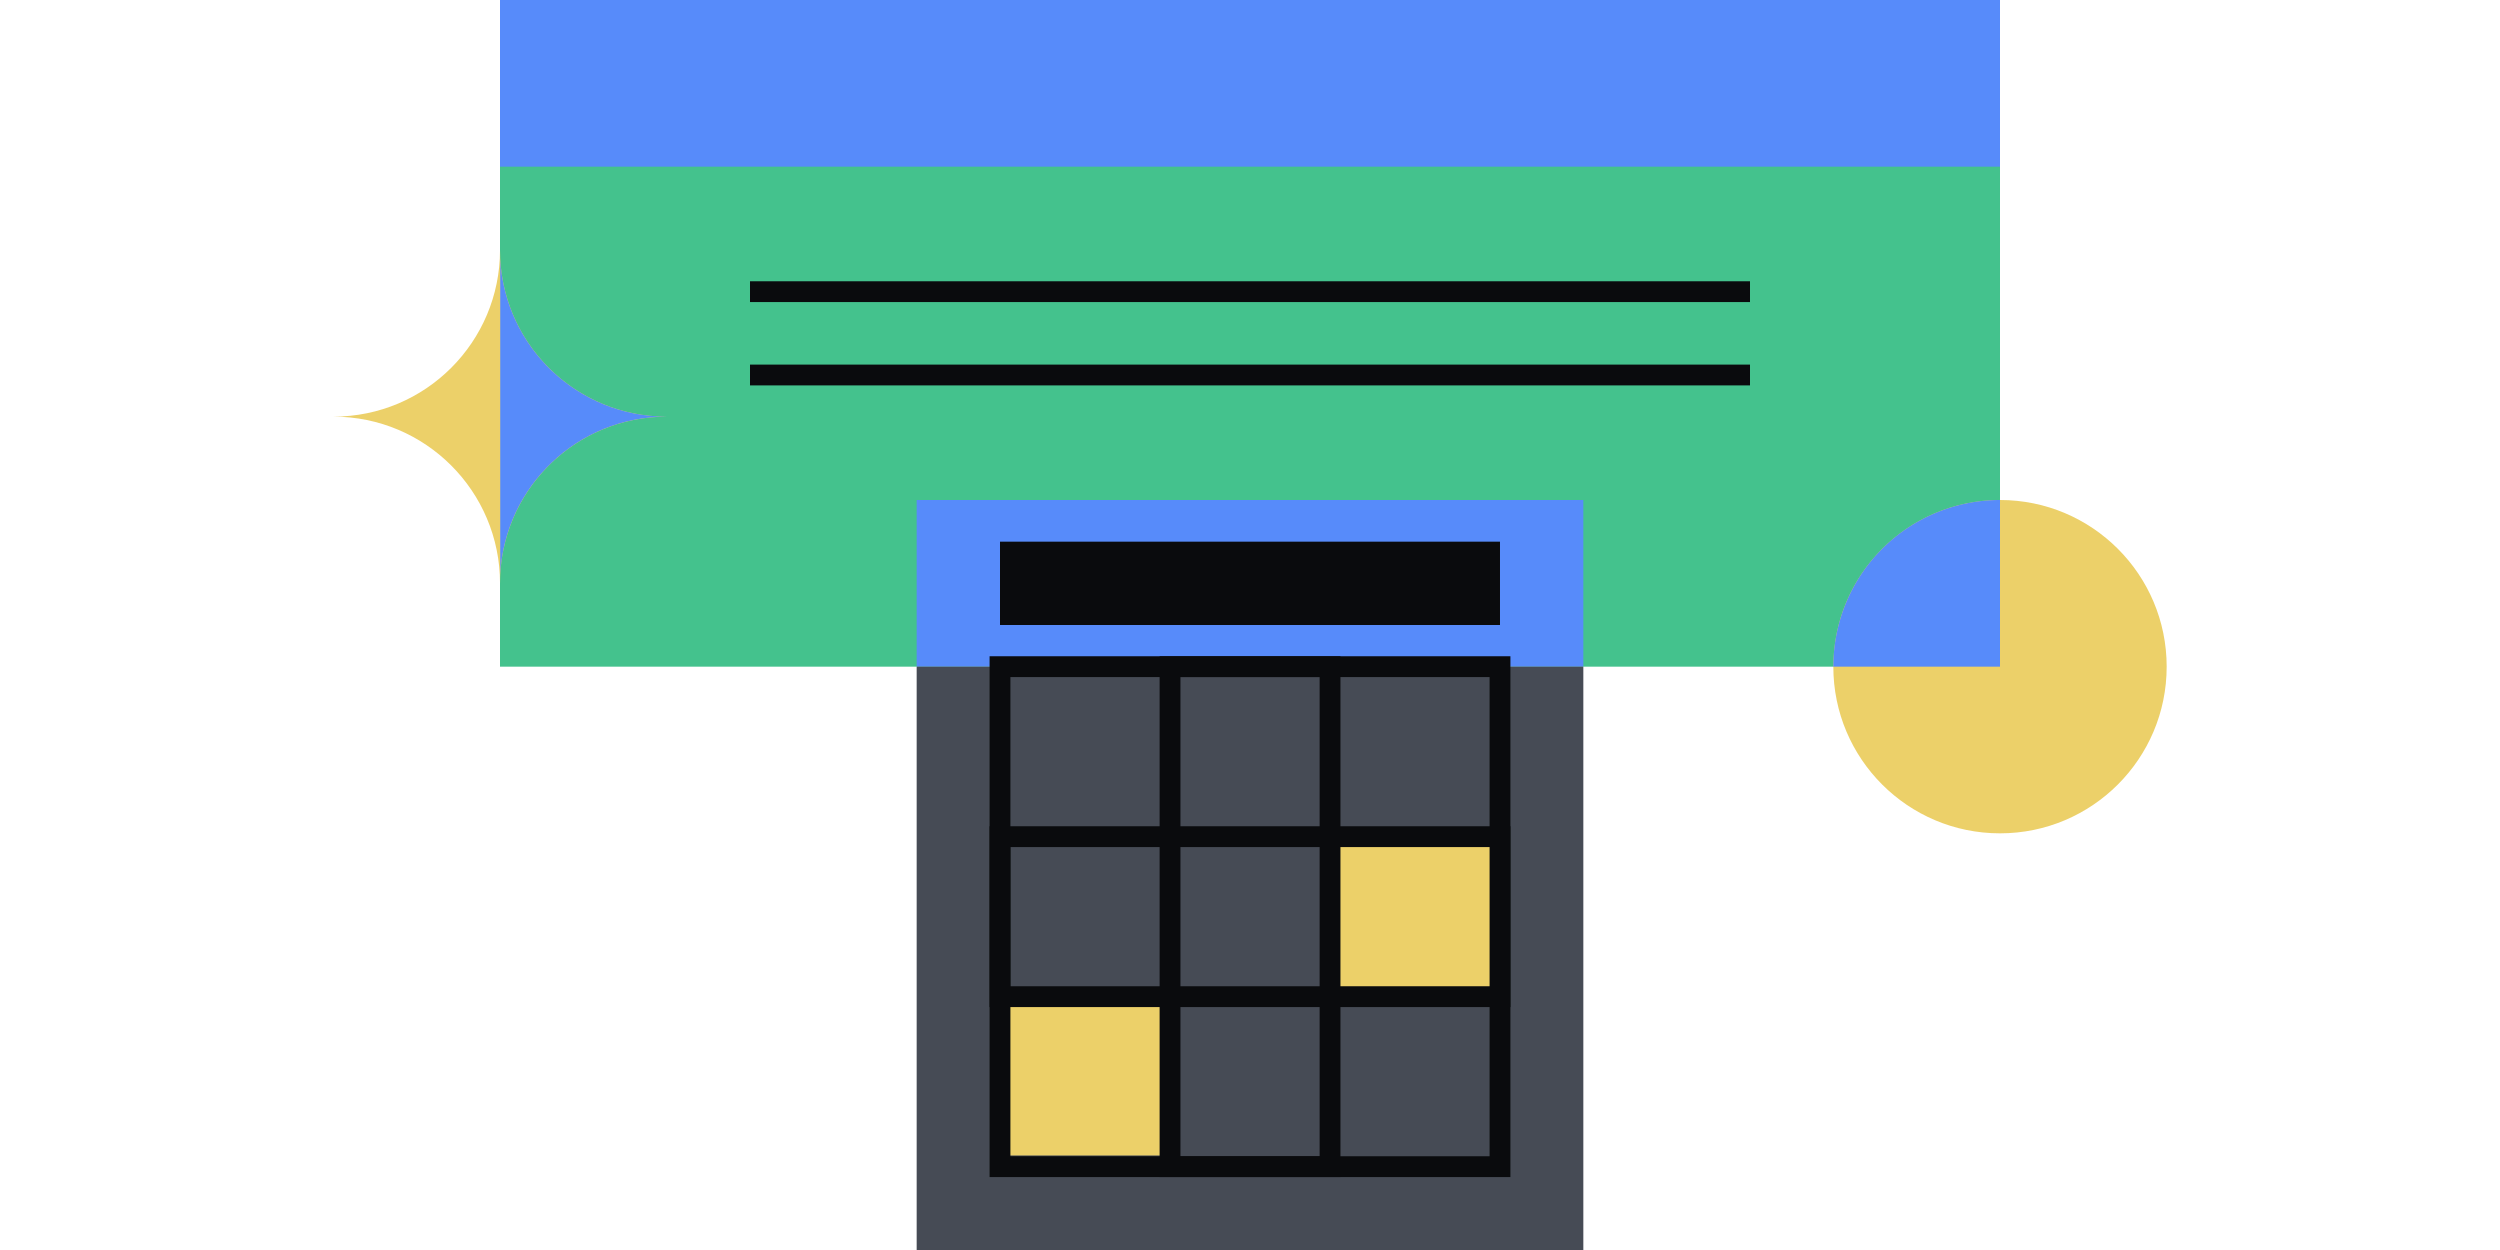 <svg xmlns="http://www.w3.org/2000/svg" fill="none" viewBox="0 0 240 120"><path fill="#464B55" d="M48 0h144v16H48z"/><path fill="#44C28D" d="M48 0h144v64H48z"/><path fill="#578BFA" d="M48 0h144v16H48zm40 48h64v16H88z"/><path fill="#0A0B0D" d="M96 52h47.999v8H96z"/><path fill="#464B55" d="M88 64h64v56H88z"/><path fill="#ECD069" d="M96.422 96.366h16.119v14.561h-16.12z"/><path fill="#0A0B0D" fill-rule="evenodd" d="M95 63h50v50H95zm2 2v46h46V65z" clip-rule="evenodd"/><path fill="#ECD069" d="M127.477 80.489H144v14.56h-16.523z"/><path fill="#0A0B0D" fill-rule="evenodd" d="M95 79.32h50v17.36H95zm2 2v13.36h46V81.32z" clip-rule="evenodd"/><path fill="#0A0B0D" fill-rule="evenodd" d="M128.684 63v50h-17.361V63zm-2 2h-13.361v46h13.361zM168 29H72v-2h96zm0 8H72v-2h96z" clip-rule="evenodd"/><path fill="#ECD069" d="M208 64c0 8.837-7.163 16-16 16s-16-7.163-16-16 7.163-16 16-16 16 7.163 16 16"/><path fill="#578BFA" fill-rule="evenodd" d="M192 48a16 16 0 0 0-16 16h16z" clip-rule="evenodd"/><path fill="#ECD069" d="M48.002 24c0 8.838-7.164 15.998-16.002 15.998 8.838 0 16.002 7.164 16.002 16.002 0-8.838 7.163-16.002 15.998-16.002-8.835 0-15.998-7.16-15.998-15.998"/><path fill="#578BFA" fill-rule="evenodd" d="M48.022 55.109V24.89c.462 8.424 7.438 15.107 15.974 15.107-8.536 0-15.512 6.687-15.974 15.11" clip-rule="evenodd"/></svg>